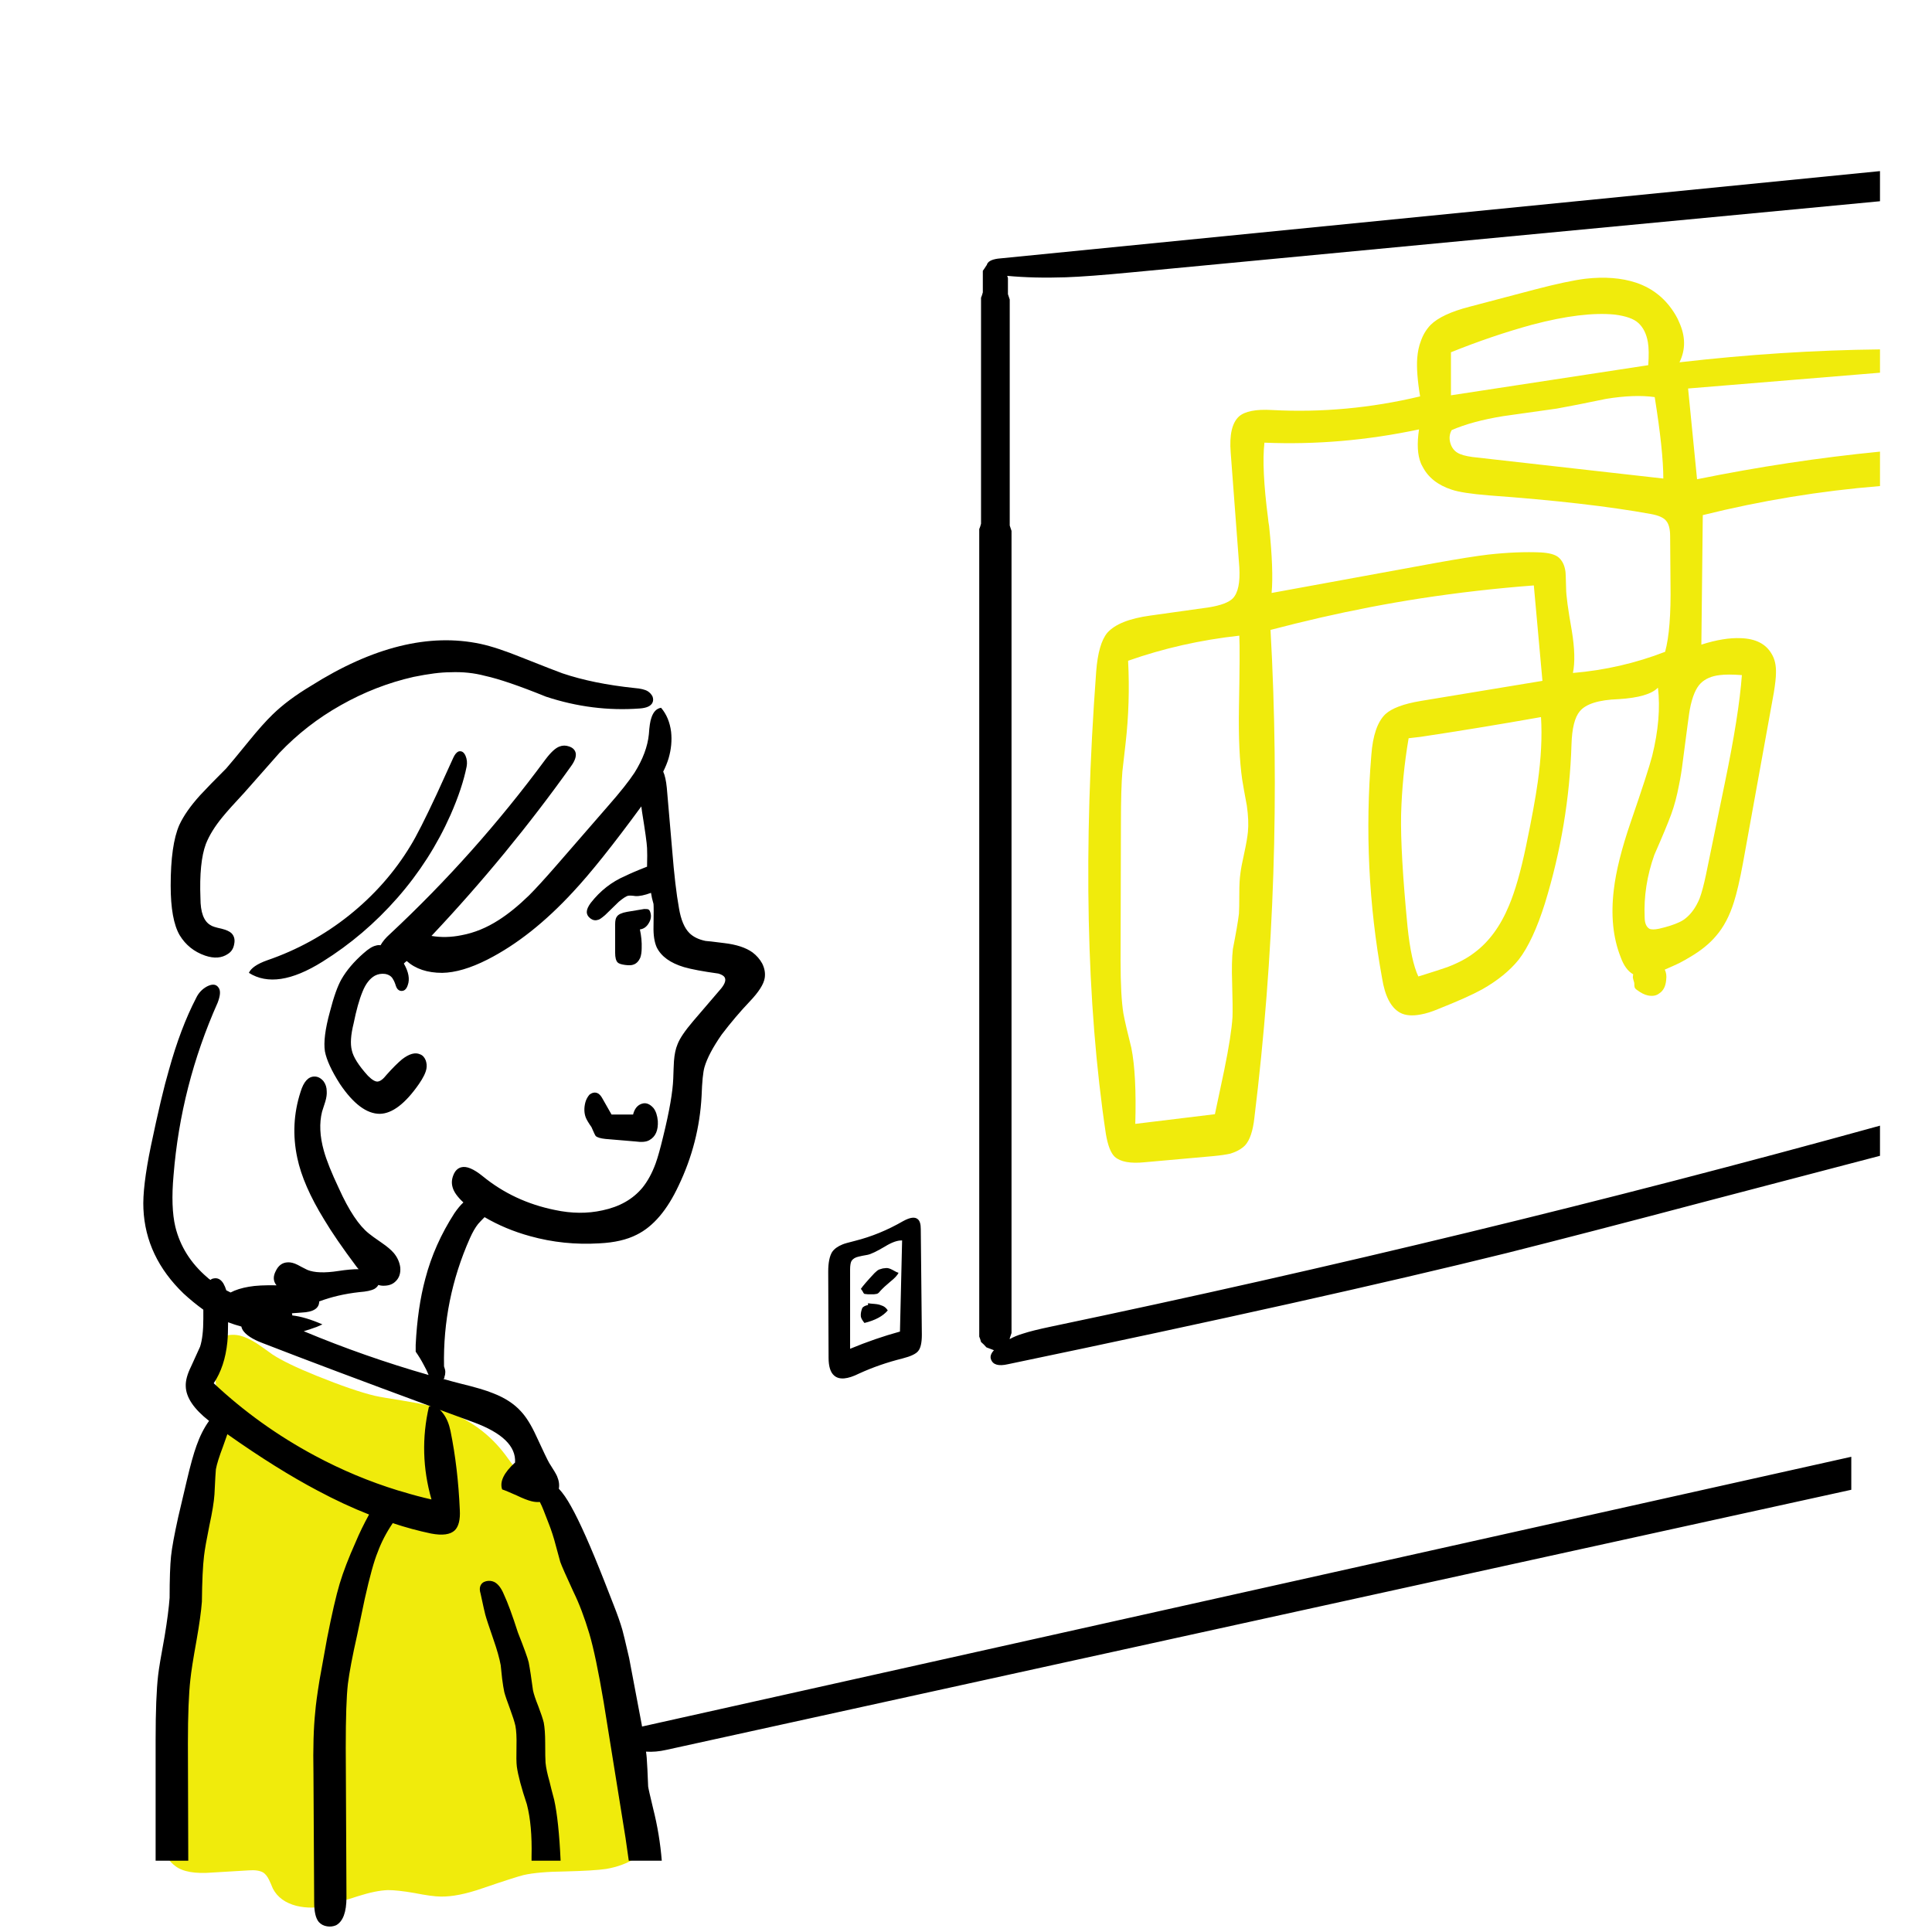 <?xml version="1.0" encoding="UTF-8"?>
<svg id="_レイヤー_1" data-name="レイヤー 1" xmlns="http://www.w3.org/2000/svg" viewBox="0 0 269.29 269.29">
  <defs>
    <style>
      .cls-1, .cls-2 {
        stroke-width: 0px;
      }

      .cls-2 {
        fill: #f0eb0c;
      }
    </style>
  </defs>
  <g id="Layer0_16_FILL" data-name="Layer0 16 FILL">
    <path class="cls-2" d="M37.99,188.8c-.97-.7-1.7-1.22-2.2-1.55-.9-.57-1.7-.93-2.4-1.1-.93-.2-1.82-.1-2.65.3-.93.47-1.43,1.12-1.5,1.95-.03.37.1,1.03.4,2,.5,1.77.65,3.82.45,6.15-.13,1.43-.5,3.5-1.1,6.2l-1.75,7.95c-.6,2.73-.95,4.8-1.05,6.2-.1,1.3-.1,3.27,0,5.9.13,2.6.13,4.57,0,5.9-.1,1.17-.47,3.27-1.1,6.3-.53,2.67-.8,4.78-.8,6.35,0,.47.03,1.57.1,3.3.07,1.37.05,2.47-.05,3.3-.1.73-.37,1.78-.8,3.15-.43,1.4-.7,2.43-.8,3.1-.23,1.17-.22,2.27.05,3.3.27,1.13.82,2,1.65,2.6,1.03.8,2.77,1.1,5.2.9l5-.3c.9-.07,1.58.03,2.05.3.3.2.57.53.8,1,.13.27.32.68.55,1.25.63,1.2,1.73,2,3.3,2.4,1.4.33,2.87.32,4.4-.05.37-.1,1.75-.53,4.15-1.3,1.67-.53,3.07-.82,4.2-.85.87,0,2.08.13,3.65.4,1.67.33,2.9.5,3.7.5,1.57.03,3.5-.35,5.8-1.15,3.13-1.07,5.05-1.68,5.75-1.85,1.33-.3,3.25-.47,5.75-.5,2.7-.07,4.62-.18,5.75-.35,1.57-.27,2.92-.77,4.05-1.5,1.27-.9,2-1.98,2.2-3.25.13-.97-.1-2.03-.7-3.2-.07-.17-.67-1.17-1.8-3-1.7-2.77-2.92-6.58-3.65-11.45-1.2-7.83-1.83-11.88-1.9-12.15-.63-2.67-2.12-6.67-4.45-12-.9-2.03-1.7-3.55-2.4-4.55-1.2-1.3-2.1-2.28-2.7-2.95-.4-.47-.97-1.23-1.7-2.3-.73-1.03-1.32-1.8-1.75-2.3-2.5-2.93-5.82-4.92-9.95-5.95-.87-.2-2.12-.43-3.75-.7-1.73-.27-2.98-.48-3.75-.65-1.97-.47-4.68-1.4-8.15-2.8-2.8-1.13-4.83-2.12-6.1-2.95Z"/>
  </g>
  <g id="Layer0_16_MEMBER_0_FILL" data-name="Layer0 16 MEMBER 0 FILL">
    <path class="cls-1" d="M74.29,235.6c-.23-1.73-.43-3.03-.6-3.9-.13-.57-.63-1.95-1.5-4.15-.77-2.4-1.42-4.17-1.95-5.3-.37-.9-.82-1.48-1.35-1.75-.37-.17-.75-.2-1.15-.1-.4.1-.67.33-.8.7-.1.27-.08.62.05,1.05.37,1.7.58,2.67.65,2.9.13.5.52,1.67,1.15,3.5.5,1.43.83,2.62,1,3.55.03.27.1.9.2,1.9.1.77.2,1.38.3,1.85.13.5.4,1.28.8,2.35.37,1,.62,1.78.75,2.35.13.67.18,1.62.15,2.85-.03,1.37-.02,2.32.05,2.85.17,1.2.63,2.95,1.4,5.25.5,1.93.72,4.35.65,7.25v.6h4.05c-.17-3.73-.47-6.57-.9-8.5-.3-1.13-.52-1.98-.65-2.55-.3-1.03-.48-1.9-.55-2.6-.03-.4-.05-1.33-.05-2.8,0-1.17-.07-2.1-.2-2.8-.13-.53-.38-1.28-.75-2.25-.4-1-.65-1.75-.75-2.25M127.94,169.95c-.4-.37-1.08-.28-2.05.25-2.2,1.27-4.43,2.18-6.7,2.75-.93.23-1.52.4-1.75.5-.67.27-1.15.62-1.45,1.05-.37.6-.55,1.52-.55,2.75l.05,12c0,1.23.27,2.07.8,2.5.7.6,1.85.5,3.45-.3,1.9-.87,3.92-1.57,6.05-2.1,1.17-.3,1.9-.65,2.2-1.05.33-.4.5-1.15.5-2.25l-.15-14.75c0-.67-.13-1.12-.4-1.35M123.34,173.75c.97-.6,1.77-.88,2.4-.85l-.3,12.7c-2.3.63-4.62,1.43-6.95,2.4v-11.05c0-.57.07-.97.2-1.2.2-.3.53-.5,1-.6.27-.07.68-.15,1.25-.25.47-.1,1.27-.48,2.4-1.15M120.99,181.9c-.37.07-.63.2-.8.4l-.1.3c-.1.33-.13.63-.1.9.03.23.2.53.5.9,1.5-.37,2.58-.95,3.25-1.75-.23-.37-.53-.6-.9-.7-.23-.1-.53-.17-.9-.2-.47-.03-.78-.07-.95-.1v.25M123.04,176.8l-.5.15c-.17.07-.38.23-.65.5-1,1.07-1.63,1.8-1.9,2.2.07.07.15.18.25.35.07.17.15.28.25.35l.45.05h.9l.35-.05c.17-.03.33-.17.5-.4.37-.4.83-.83,1.4-1.3.63-.5,1.02-.92,1.15-1.25-.17-.03-.45-.17-.85-.4-.37-.2-.67-.28-.9-.25l-.45.05M83.24,152.35c-.37-.13-.73-.05-1.1.25-.27.33-.45.68-.55,1.05-.2.77-.18,1.47.05,2.1.13.33.4.78.8,1.35.33.77.53,1.18.6,1.25.23.2.68.33,1.35.4l4.15.35c.9.13,1.57.07,2-.2.83-.47,1.22-1.35,1.15-2.65-.07-.77-.27-1.37-.6-1.8-.53-.6-1.08-.8-1.65-.6-.6.2-1,.7-1.2,1.5h-3l-1.25-2.2c-.23-.43-.48-.7-.75-.8M85.99,127.75c-.17.2-.25.57-.25,1.1v3.95c0,.67.12,1.12.35,1.35.17.17.52.28,1.05.35.53.07.92.05,1.15-.05.4-.13.72-.45.95-.95.13-.37.2-.82.2-1.35.03-.83-.05-1.7-.25-2.6.53-.07.95-.37,1.25-.9.3-.5.37-1,.2-1.5-.07-.23-.17-.37-.3-.4-.03-.03-.22-.05-.55-.05l-2.4.4c-.73.13-1.2.35-1.4.65M262.04,28.05v-4.2l-122.95,12.2c-.93.13-1.45.43-1.55.9l-.05.05c-.17.27-.33.52-.5.75v3c-.07.27-.15.52-.25.75v31.5c-.07.27-.15.52-.25.75v112.55c.1.23.18.48.25.75.27.23.52.48.75.75.33.13.68.27,1.05.4-.43.47-.57.9-.4,1.3.27.73,1.05.95,2.35.65,29.27-6.1,52.45-11.27,69.55-15.5,7.03-1.77,16.35-4.18,27.95-7.25l24.05-6.3v-4.2c-38,10.5-76.5,19.83-115.5,28-1.77.37-3.1.7-4,1-.67.2-1.27.45-1.8.75v-.1c.1-.27.18-.52.25-.75v-111.8c-.07-.23-.15-.48-.25-.75v-31.5c-.07-.23-.15-.48-.25-.75v-2.25c-.03-.1-.07-.2-.1-.3,2.47.23,5.18.3,8.15.2,2.07-.07,5.17-.3,9.3-.7l104.2-9.9M50.69,132.85c-1.37,1.2-2.4,2.42-3.1,3.65-.53.93-1.07,2.43-1.6,4.5-.67,2.43-.9,4.28-.7,5.55.23,1.2.93,2.72,2.1,4.55,1.87,2.77,3.72,4.15,5.55,4.15,1.73-.03,3.55-1.42,5.45-4.15.6-.87.95-1.58,1.05-2.15.07-.4.03-.78-.1-1.15-.17-.43-.43-.72-.8-.85-.67-.3-1.5-.07-2.5.7-.63.53-1.35,1.25-2.15,2.15-.47.6-.88.92-1.25.95-.33.03-.78-.23-1.35-.8-1.3-1.43-2.05-2.62-2.25-3.55-.23-.9-.15-2.15.25-3.75.37-1.83.78-3.32,1.25-4.45.43-1.07,1-1.8,1.7-2.2.43-.23.92-.32,1.45-.25.53.1.9.35,1.1.75.13.2.27.52.4.95.13.37.33.58.6.65.5.1.85-.17,1.05-.8.3-.83.12-1.83-.55-3,.13-.13.27-.25.4-.35,1.23,1.1,2.88,1.65,4.95,1.65,1.83-.03,3.93-.65,6.3-1.85,4.07-2.07,8.05-5.22,11.95-9.45,2.4-2.57,5.57-6.53,9.5-11.9.03.23.07.48.1.75.43,2.67.67,4.35.7,5.05.03.57.03,1.4,0,2.5v.1c-1.37.53-2.38.97-3.05,1.3-1.87.8-3.47,2.05-4.8,3.75-.37.5-.55.92-.55,1.25,0,.37.18.68.55.95.33.23.68.28,1.05.15.17-.03.48-.25.95-.65l1.9-1.85c.6-.5,1.03-.78,1.3-.85.23-.03.58-.02,1.05.05.53.03,1.25-.12,2.15-.45.07.47.18.98.35,1.55.03.33.03,1.37,0,3.1-.03,1.23.12,2.22.45,2.95.63,1.27,1.9,2.18,3.8,2.75,1.03.3,2.63.6,4.8.9.43.13.72.3.85.5.23.37.08.88-.45,1.55l-3.9,4.55c-1.17,1.37-1.9,2.45-2.2,3.25-.27.63-.43,1.42-.5,2.35-.03.57-.07,1.38-.1,2.45-.07,1.83-.53,4.52-1.4,8.05-.4,1.67-.75,2.92-1.05,3.75-.5,1.37-1.12,2.5-1.85,3.4-1.33,1.6-3.18,2.65-5.55,3.15-2.1.47-4.32.45-6.65-.05-3.8-.77-7.15-2.33-10.05-4.7-1.27-1.03-2.27-1.45-3-1.25-.5.13-.87.5-1.1,1.1-.23.57-.27,1.13-.1,1.7.17.63.67,1.33,1.5,2.1-.4.37-.82.87-1.25,1.5-1.87,2.9-3.22,5.93-4.05,9.1-.73,2.7-1.18,5.78-1.35,9.25v.95c.4.57.77,1.17,1.1,1.8.27.47.5.95.7,1.45-5.93-1.7-11.73-3.73-17.4-6.1.57-.17,1.17-.37,1.8-.6.23-.1.5-.22.8-.35-1.6-.7-3-1.12-4.2-1.25,0-.1-.02-.2-.05-.3l1.35-.1c1.63-.07,2.45-.58,2.45-1.55,1.67-.63,3.53-1.07,5.6-1.3.97-.07,1.67-.22,2.1-.45.23-.13.42-.32.55-.55.3.1.62.13.95.1.6-.03,1.08-.23,1.45-.6.5-.47.72-1.12.65-1.95-.1-.73-.4-1.4-.9-2-.37-.43-.92-.9-1.65-1.4-.97-.67-1.57-1.1-1.8-1.3-1.4-1.1-2.8-3.2-4.2-6.3-1.03-2.17-1.73-3.92-2.1-5.25-.57-2.03-.65-3.85-.25-5.45.2-.63.35-1.1.45-1.4.17-.57.23-1.05.2-1.45,0-.53-.15-1-.45-1.4-.37-.43-.78-.65-1.25-.65-.87,0-1.52.72-1.95,2.15-.97,3-1.12,6.07-.45,9.2.53,2.53,1.78,5.4,3.75,8.6,1.03,1.73,2.53,3.92,4.5,6.55.1.13.2.25.3.35-.77,0-1.7.08-2.8.25-1.93.3-3.38.25-4.35-.15-.6-.3-1.05-.53-1.35-.7-.53-.27-1-.38-1.4-.35-.73.03-1.28.43-1.65,1.2-.4.77-.37,1.43.1,2-1.63-.03-2.92.03-3.85.2-1,.17-1.85.43-2.55.8-.2-.1-.4-.2-.6-.3-.1-.33-.23-.65-.4-.95-.37-.6-.83-.83-1.4-.7-.17.03-.3.1-.4.2-.17-.1-.32-.22-.45-.35-2.3-1.97-3.78-4.32-4.45-7.05-.43-1.8-.52-4.2-.25-7.2.67-8.33,2.72-16.35,6.15-24.05.37-.97.42-1.65.15-2.05-.33-.53-.88-.6-1.65-.2-.67.37-1.17.9-1.5,1.6-1.47,2.83-2.73,6.18-3.8,10.05-.67,2.27-1.5,5.78-2.5,10.55-.8,3.87-1.15,6.8-1.05,8.8.2,4.47,2.07,8.4,5.6,11.8.9.83,1.82,1.58,2.75,2.25v1.25c0,1.67-.15,2.97-.45,3.9-.07.17-.48,1.08-1.25,2.75-.53,1.07-.78,1.98-.75,2.75.03,1.57,1.12,3.18,3.25,4.85-.7.97-1.28,2.12-1.75,3.45-.4,1.1-.85,2.72-1.35,4.85l-1.2,5.1c-.53,2.4-.87,4.22-1,5.45-.13,1.27-.2,3.2-.2,5.8-.1,1.37-.33,3.17-.7,5.4-.5,2.7-.8,4.5-.9,5.4-.23,1.97-.35,4.97-.35,9v16.85h4.55l-.05-16.35c0-4,.12-6.98.35-8.95.1-1,.38-2.8.85-5.4.4-2.27.65-4.07.75-5.4.03-2.87.13-5,.3-6.4.1-.87.35-2.28.75-4.25.4-1.83.63-3.27.7-4.3.1-2.1.17-3.27.2-3.5.13-.73.47-1.8,1-3.2.23-.63.43-1.2.6-1.7,4.63,3.27,8.82,5.88,12.55,7.85,2.43,1.3,4.83,2.42,7.2,3.35-.73,1.33-1.35,2.6-1.85,3.8-1,2.23-1.75,4.18-2.25,5.85s-1.08,4.2-1.75,7.6l-1.05,5.8c-.33,2.03-.53,3.52-.6,4.45-.23,2.17-.32,5.03-.25,8.6l.1,17.95c0,1.33.22,2.25.65,2.75.3.33.68.53,1.15.6.43.07.85.02,1.25-.15.97-.53,1.45-1.83,1.45-3.9l-.1-20.85c0-4.23.1-7.2.3-8.9.2-1.6.63-3.88,1.3-6.85l1.05-5c.7-3.13,1.3-5.3,1.8-6.5.5-1.37,1.2-2.72,2.1-4.05,1.8.6,3.58,1.08,5.35,1.45,1.57.3,2.67.15,3.3-.45.53-.53.77-1.47.7-2.8-.17-3.93-.6-7.62-1.3-11.05-.2-.97-.53-1.77-1-2.4-.17-.23-.33-.42-.5-.55l4.75,1.75c3.97,1.47,5.88,3.33,5.75,5.6-1.57,1.43-2.17,2.68-1.8,3.75.4.13,1.08.42,2.05.85.83.4,1.52.67,2.05.8.4.1.78.13,1.15.1.03.07.07.13.1.2.17.3.53,1.2,1.1,2.7.4,1,.75,2.08,1.05,3.25l.6,2.2c.2.57.82,1.97,1.85,4.2.8,1.63,1.53,3.57,2.2,5.8.6,2.03,1.27,5.22,2,9.55l3.05,18.95c.17,1.13.32,2.18.45,3.15h4.6c-.2-2.47-.6-4.88-1.2-7.25-.43-1.8-.67-2.83-.7-3.1-.07-1.77-.13-3.1-.2-4-.02-.25-.05-.53-.1-.85.9.06,1.85-.02,2.85-.25l165.15-36.25v-4.6l-168.55,37.6c-.01-.1-.03-.2-.05-.3l-1.75-9.25c-.53-2.3-.85-3.62-.95-3.95-.27-.93-.68-2.12-1.25-3.55l-1.25-3.2c-1.9-4.83-3.45-8.32-4.65-10.45-.57-1.03-1.13-1.85-1.7-2.45.1-.53.02-1.12-.25-1.75-.13-.3-.5-.92-1.1-1.85-.23-.4-.83-1.65-1.8-3.75-.7-1.53-1.42-2.68-2.15-3.45-.93-1.03-2.22-1.87-3.85-2.5-.97-.4-2.48-.85-4.55-1.35-.8-.2-1.6-.42-2.4-.65.03-.03.08-.07.15-.1v-.15c.17-.47.17-.92,0-1.35-.03-.07-.05-.12-.05-.15-.13-6.2,1.07-12.15,3.6-17.85.37-.83.75-1.5,1.15-2,.2-.23.5-.55.9-.95,1.93,1.13,4.05,2.02,6.35,2.65,3.13.87,6.35,1.2,9.65,1,2.1-.1,3.83-.5,5.2-1.2,2.3-1.13,4.25-3.42,5.85-6.85,1.9-3.97,2.97-8.13,3.2-12.5.07-1.97.2-3.3.4-4,.37-1.27,1.17-2.78,2.4-4.55,1.27-1.67,2.57-3.2,3.9-4.6,1.27-1.33,1.97-2.43,2.1-3.3.1-.67-.02-1.33-.35-2-.33-.6-.78-1.12-1.35-1.55-.93-.67-2.25-1.1-3.95-1.3-1.57-.2-2.43-.3-2.6-.3-.97-.2-1.72-.57-2.25-1.1-.7-.7-1.18-1.85-1.45-3.45-.37-2.03-.68-4.73-.95-8.1l-.75-8.7c-.1-1-.27-1.75-.5-2.25.33-.67.58-1.28.75-1.85.37-1.27.48-2.5.35-3.7-.17-1.33-.63-2.45-1.4-3.35-.63.1-1.08.57-1.35,1.4-.17.47-.28,1.23-.35,2.3-.17,1.7-.83,3.48-2,5.35-.77,1.17-1.98,2.7-3.65,4.6l-7.3,8.4c-1.63,1.87-2.88,3.23-3.75,4.1-1.47,1.43-2.88,2.58-4.25,3.45-1.67,1.07-3.38,1.77-5.15,2.1-1.47.3-2.87.33-4.2.1,7.1-7.53,13.58-15.42,19.45-23.65.53-.73.75-1.35.65-1.85-.1-.43-.4-.73-.9-.9-.47-.17-.92-.17-1.35,0-.57.2-1.23.82-2,1.85-6.5,8.8-13.72,16.9-21.65,24.3-.57.5-1,1.02-1.3,1.55-.23-.03-.45-.02-.65.05-.47.1-1.03.45-1.7,1.05M33.84,185.4c.43.67,1.35,1.27,2.75,1.8,6.1,2.37,13.85,5.28,23.25,8.75l.2.1c-.1,0-.18,0-.25,0-1,4.33-.88,8.65.35,12.95-1.33-.3-2.65-.65-3.95-1.05-.23-.07-.47-.13-.7-.2-4-1.23-7.87-2.85-11.6-4.85-5.17-2.77-9.87-6.13-14.1-10.1,1.03-1.53,1.67-3.45,1.9-5.75.07-.73.1-1.65.1-2.75.6.23,1.22.43,1.85.6.03.17.1.33.2.5M48.64,127.6c-3.43,2.73-7.23,4.82-11.4,6.25-1.4.5-2.25,1.08-2.55,1.75,2.57,1.63,5.98,1.12,10.25-1.55,3.9-2.43,7.38-5.4,10.45-8.9,3.07-3.5,5.53-7.35,7.4-11.55,1.1-2.5,1.85-4.75,2.25-6.75.1-.53.05-1.03-.15-1.5-.23-.53-.57-.73-1-.6-.27.13-.5.42-.7.85l-2.3,5.05c-1.63,3.5-2.85,5.9-3.65,7.2-2.23,3.7-5.1,6.95-8.6,9.75M34.04,110.5c1.1-1.23,2.73-3.08,4.9-5.55,2.5-2.63,5.35-4.85,8.55-6.65,3.23-1.83,6.62-3.15,10.15-3.95,2.1-.43,3.82-.65,5.15-.65,1.7-.07,3.3.1,4.8.5,1.97.43,4.8,1.4,8.5,2.9,4.33,1.43,8.7,1.98,13.1,1.65.93-.07,1.52-.33,1.75-.8.13-.27.13-.57,0-.9-.17-.3-.38-.53-.65-.7-.37-.23-.98-.38-1.85-.45-3.83-.4-7.18-1.08-10.05-2.05-.57-.2-2.45-.93-5.65-2.2-2.3-.93-4.22-1.57-5.75-1.9-7.17-1.53-15.05.42-23.65,5.85-2.17,1.3-3.95,2.63-5.35,4-.9.87-2,2.1-3.3,3.7-1.57,1.93-2.62,3.2-3.15,3.8-1.63,1.63-2.85,2.88-3.65,3.75-1.33,1.47-2.3,2.85-2.9,4.15-.8,1.83-1.2,4.65-1.2,8.45,0,3.17.42,5.47,1.25,6.9.83,1.37,2.02,2.32,3.55,2.85,1.27.43,2.33.35,3.2-.25.47-.3.75-.75.85-1.35.13-.6.02-1.1-.35-1.5-.27-.27-.73-.48-1.4-.65-.8-.17-1.32-.33-1.55-.5-.93-.53-1.4-1.78-1.4-3.75-.13-3.33.12-5.85.75-7.55.47-1.2,1.25-2.47,2.35-3.8.63-.77,1.63-1.88,3-3.35Z"/>
    <path class="cls-2" d="M220.99,38.85c-1.63.2-3.98.7-7.05,1.5l-9.1,2.4c-2.6.67-4.42,1.52-5.45,2.55-.6.63-1.05,1.38-1.35,2.25-.27.7-.43,1.48-.5,2.35-.1,1.33.03,3.12.4,5.35-6.83,1.63-13.72,2.27-20.65,1.9-2.23-.13-3.77.17-4.6.9-.97.9-1.35,2.58-1.15,5.05l1.2,15.95c.13,2.13-.17,3.58-.9,4.35-.57.57-1.67.98-3.3,1.25l-8.2,1.15c-2.93.4-4.93,1.2-6,2.4-.83,1-1.35,2.8-1.55,5.4-1.83,24.7-1.38,46.18,1.35,64.45.27,1.6.68,2.67,1.25,3.2.8.7,2.18.95,4.15.75l9.5-.85c1.07-.1,1.88-.22,2.45-.35.87-.27,1.55-.65,2.05-1.15.67-.73,1.1-2.02,1.3-3.85,2.77-22.6,3.52-45.27,2.25-68,2.3-.6,4.6-1.17,6.9-1.7,4.67-1.07,9.35-1.97,14.05-2.7,5.23-.8,10.48-1.4,15.75-1.8l1.2,13.3-16.95,2.8c-2.4.4-4.05,1.02-4.95,1.85-1.1,1.07-1.75,2.97-1.95,5.7-.87,10.47-.37,20.83,1.5,31.1.4,2.5,1.23,4.1,2.5,4.8.73.4,1.7.48,2.9.25.73-.13,1.53-.38,2.4-.75,2.7-1.07,4.75-1.98,6.15-2.75,2.17-1.23,3.87-2.62,5.1-4.15,1.33-1.73,2.55-4.35,3.65-7.85,2.23-7.27,3.47-14.65,3.7-22.15.07-2.23.45-3.77,1.15-4.6.83-1.03,2.63-1.6,5.4-1.7,2.8-.17,4.63-.7,5.5-1.6.33,2.8.07,5.97-.8,9.5-.37,1.43-1.37,4.52-3,9.25-1.27,3.7-2.05,6.83-2.35,9.4-.43,3.57-.12,6.7.95,9.4.43,1.2,1.02,2,1.75,2.4-.03.17-.05.32-.05.45.03.17.1.42.2.75,0,.33.02.53.05.6.03.13.15.27.35.4.53.4,1.03.65,1.5.75.67.13,1.2.03,1.6-.3.57-.37.88-1,.95-1.9.07-.53,0-1-.2-1.4.77-.33,1.43-.63,2-.9.63-.33,1.17-.63,1.6-.9,1.47-.87,2.65-1.83,3.55-2.9,1.07-1.23,1.9-2.82,2.5-4.75.4-1.27.82-3.07,1.25-5.4l4.3-23.75c.2-1.23.3-2.15.3-2.75.03-1.07-.17-1.95-.6-2.65-.8-1.4-2.23-2.13-4.3-2.2-1.57-.07-3.4.23-5.5.9l.2-18.05c8.17-2.03,16.4-3.38,24.7-4.05v-4.8c-8.47.83-16.97,2.12-25.5,3.85l-1.25-12.65,26.75-2.2v-3.25c-9.1.1-18.42.7-27.95,1.8.87-1.77.85-3.63-.05-5.6-.13-.33-.3-.67-.5-1-1.3-2.2-3.13-3.7-5.5-4.5-2.03-.67-4.38-.85-7.05-.55M213.59,45.25c4.67-1.23,8.5-1.7,11.5-1.4,1.53.2,2.62.58,3.25,1.15.7.63,1.15,1.53,1.35,2.7.13.77.15,1.83.05,3.2l-27.5,4.2v-6c3.8-1.53,7.58-2.82,11.35-3.85M223.84,55.6c2.63-.43,4.9-.52,6.8-.25.8,5,1.2,8.78,1.2,11.35l-26.6-3c-.97-.13-1.67-.33-2.1-.6-.5-.3-.83-.77-1-1.4-.17-.63-.1-1.22.2-1.75,1.9-.83,4.3-1.48,7.2-1.95,1.63-.23,4.12-.58,7.45-1.05,1.53-.27,3.82-.72,6.85-1.35M198.04,64.55c.07.17.15.33.25.5.77,1.5,2.12,2.57,4.05,3.2.97.33,2.7.6,5.2.8,9.2.67,16.73,1.53,22.6,2.6,1.07.2,1.77.52,2.1.95.37.43.55,1.15.55,2.15l.05,6.55c.07,4.3-.18,7.48-.75,9.55-4.13,1.6-8.42,2.58-12.85,2.95.3-1.47.25-3.42-.15-5.85-.53-3-.8-4.98-.8-5.95-.03-1.47-.07-2.27-.1-2.4-.13-.87-.47-1.52-1-1.95-.47-.37-1.27-.58-2.4-.65-2.17-.1-4.62,0-7.35.3-1.67.2-4.08.58-7.25,1.15l-22.95,4.2c.2-2.1.08-5.22-.35-9.35-.07-.37-.12-.73-.15-1.1-.6-4.63-.77-8.13-.5-10.5,7.17.3,14.35-.32,21.55-1.85-.3,1.97-.22,3.53.25,4.7M173.14,108.65c.13.83.35,2.05.65,3.65.2,1.4.25,2.62.15,3.65-.07.7-.23,1.67-.5,2.9-.3,1.33-.48,2.3-.55,2.9-.1.67-.15,1.6-.15,2.8,0,1.37-.02,2.3-.05,2.8-.13,1.1-.42,2.75-.85,4.95-.13,1.17-.17,2.73-.1,4.7.07,2.37.08,3.95.05,4.75-.1,1.67-.48,4.13-1.15,7.4l-1.3,6.15-11.1,1.35c.13-4.57-.05-8.1-.55-10.6-.53-2.1-.9-3.68-1.1-4.75-.27-1.63-.4-4.1-.4-7.4l.05-19.2c0-3.2.07-5.58.2-7.15l.45-3.95c.43-3.77.55-7.6.35-11.5,4.9-1.73,10.07-2.9,15.5-3.5.07,1.33.05,4.68-.05,10.05-.07,4.1.08,7.43.45,10M196.34,102.9c.57-.07,1.13-.13,1.7-.2,5.13-.77,10.72-1.68,16.75-2.75.17,2.7.02,5.72-.45,9.05-.3,2.17-.85,5.17-1.65,9-.73,3.5-1.52,6.23-2.35,8.2-1.2,2.9-2.82,5.1-4.85,6.6-1,.77-2.25,1.43-3.75,2-.77.27-2,.67-3.7,1.2-.1.03-.22.07-.35.1-.67-1.43-1.17-3.73-1.5-6.9-.67-6.93-.97-12.15-.9-15.65.1-3.6.45-7.15,1.05-10.65M242.79,94.1c-.27,3.7-1.07,8.75-2.4,15.15l-2.6,12.65c-.3,1.43-.6,2.55-.9,3.35-.5,1.2-1.15,2.12-1.95,2.75-.23.2-.53.38-.9.55-.7.33-1.63.63-2.8.9-.63.13-1.08.13-1.35,0-.43-.27-.65-.8-.65-1.6-.13-2.9.32-5.8,1.35-8.7,1.1-2.5,1.88-4.38,2.35-5.65.43-1.17.8-2.55,1.1-4.15.2-.97.37-2,.5-3.1.6-4.63.93-7.1,1-7.4.33-1.73.83-2.93,1.5-3.6.63-.63,1.52-1.02,2.65-1.15.73-.1,1.77-.1,3.1,0Z"/>
  </g>
</svg>